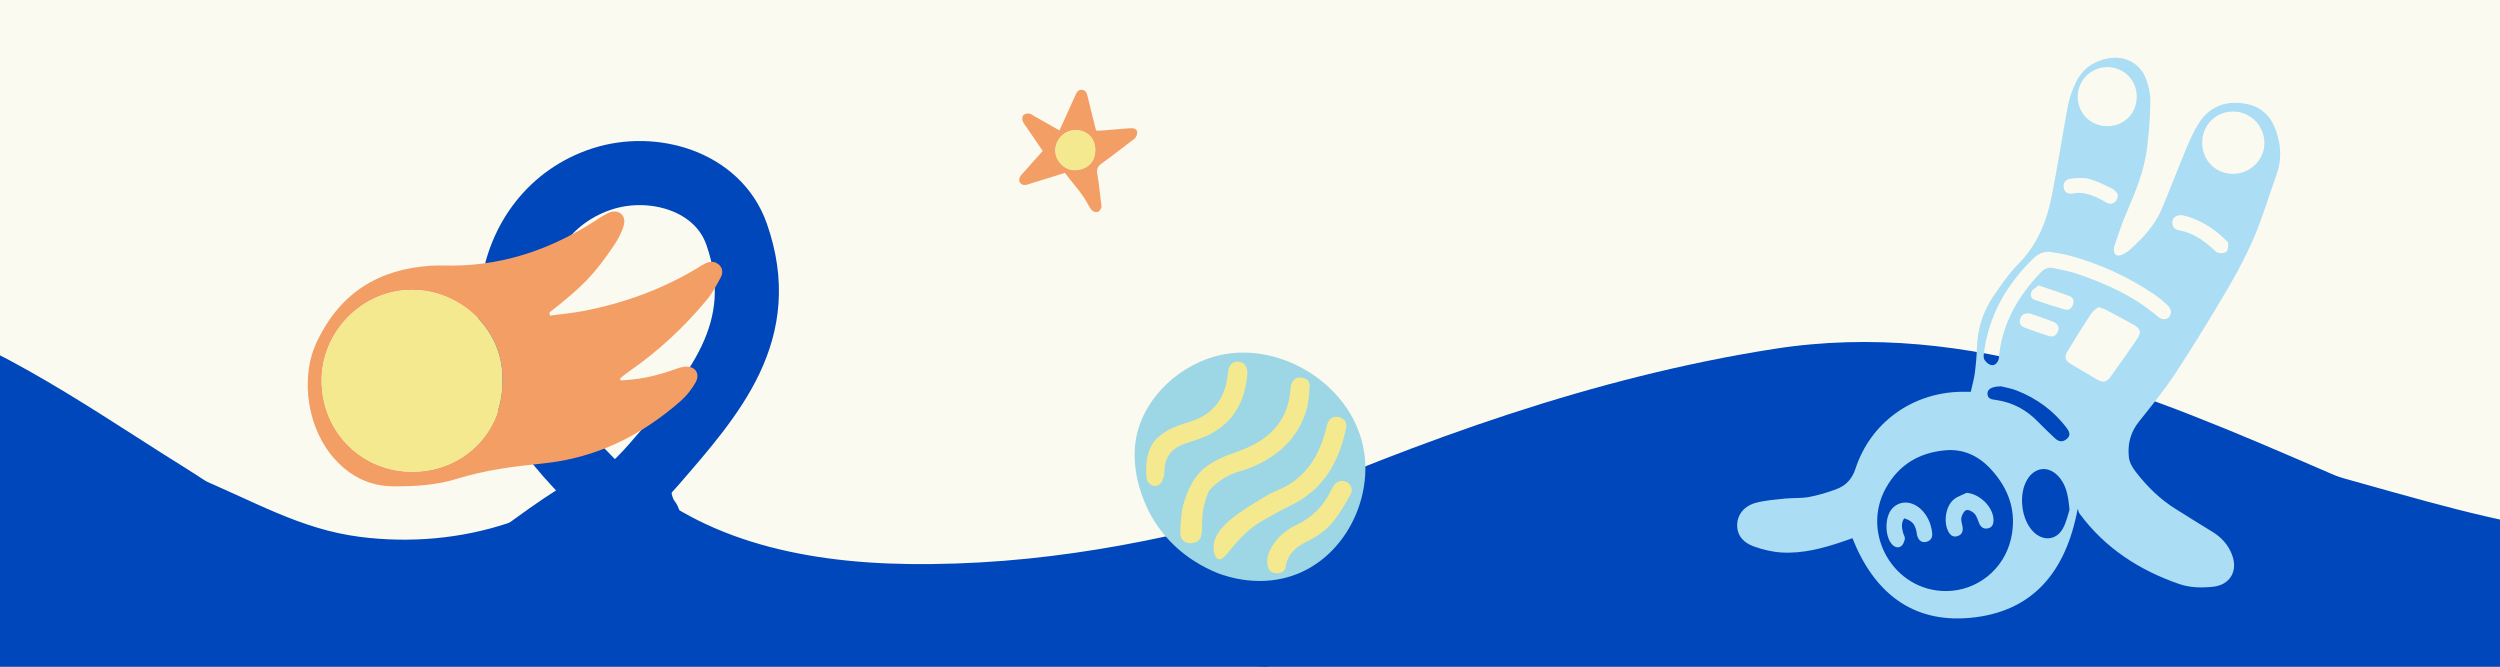 <svg xmlns="http://www.w3.org/2000/svg" fill="none" viewBox="0 0 390 104" height="104" width="390">
<rect x="0" y="0" width="390" height="104" fill="#808080" stroke="none"/>
<g clip-path="url(#clip0_4234_29104)">
<rect fill="#0047BB" transform="matrix(-1 0 0 -1 390 104)" height="104" width="390"></rect>
<path fill="#0047BB" d="M188.25 103.5L197.75 91L201.75 93.5L197.75 104L188.25 103.5Z"></path>
<path fill="#FBFAF1" d="M-85 56.815C-79.955 53.032 -74.554 49.665 -68.773 47.336C-55.672 42.058 -42.651 43.951 -31.565 45.563C-29.881 45.808 -28.241 46.047 -26.652 46.252C-9.408 48.486 7.058 59.041 21.338 68.194C23.891 69.831 26.375 71.423 28.78 72.915C31.382 74.528 33.817 76.21 36.037 77.755L36.603 78.149L36.605 78.15C38.648 79.572 40.481 80.849 42.326 82.026C46.267 84.542 49.836 86.319 53.794 87.097C61.532 88.616 73.966 85.712 77.236 83.224C107.386 60.281 103.352 75.809 105.228 78.15C108.683 82.459 100.453 92.697 138.35 93.466C157.756 93.86 176.002 88.514 195.343 80.103C221.898 68.556 248.607 58.841 276.745 54.432C307.476 49.618 335.581 61.765 362.306 73.316C366.802 75.259 371.258 77.185 375.682 79.011C387.431 83.86 398.516 87.417 409.546 87.246C418.075 87.113 428.298 83.581 437.675 79.432C444.611 76.364 450.683 71.983 457.98 66.72C458.717 66.189 459.466 65.649 460.229 65.1C469.901 58.149 481.868 53.988 491.198 51.42C517.445 44.196 547.569 46.922 572.965 62.213C580.547 66.778 587.848 71.849 595 77.125V-8.514H-85V56.815Z"></path>
<path stroke-linecap="round" stroke-width="10" stroke="#0047BB" d="M-90 74.97C-89.823 73.558 -85.916 72 -84.891 71.422C-78.155 67.619 -71.174 64.256 -63.679 62.278C-50.692 58.849 -37.924 60.759 -24.86 61.868C-6.439 63.432 10.921 71.832 27.826 78.701C37.404 82.592 45.05 87.362 55.515 88.709C72.53 90.899 90.573 85.628 101.953 72.514C111.462 61.555 120.212 51.642 114.908 36.528C111.987 28.205 101.859 25.37 94.015 27.885C86.052 30.437 80.944 37.275 79.92 45.445C78.197 59.196 83.99 66.792 93.422 76.199C106.135 88.877 123.995 92.751 141.639 92.986C162.501 93.263 181.891 89.484 201.852 83.796C228.269 76.269 254.449 70.051 281.863 67.236C315.518 63.781 345.574 74.474 377.52 83.114C389.566 86.372 401.804 89.019 414.332 88.891C424.356 88.789 435.732 86.13 445.351 83.341C453.982 80.839 461.442 77.14 469.527 73.332C477.976 69.353 488.903 66.799 498.083 65.144C522.853 60.676 551.143 62.429 574.627 71.695C584.341 75.527 593.657 79.956 603 84.615"></path>
<path fill="#ABDDF4" d="M324.118 79.388C322.28 89.198 317.132 95.495 307.302 96.387C298.242 97.211 292.296 92.346 288.979 83.955C288.465 84.138 287.986 84.313 287.506 84.475C284.419 85.523 281.27 86.374 277.987 86.192C276.5 86.111 274.987 85.746 273.582 85.239C272.095 84.705 270.967 83.651 271.001 81.861C271.028 80.28 272.088 78.915 273.96 78.422C275.413 78.044 276.946 77.936 278.453 77.78C279.703 77.652 280.98 77.753 282.209 77.53C283.635 77.267 285.047 76.834 286.412 76.334C287.918 75.78 288.898 74.807 289.459 73.105C291.83 65.869 298.384 61.221 305.998 61.119C306.41 61.119 306.829 61.119 307.444 61.119C307.66 60.133 307.937 59.187 308.065 58.234C308.241 56.883 308.362 55.525 308.403 54.167C308.498 51.262 309.356 48.587 310.977 46.202C312.18 44.432 313.423 42.641 314.916 41.121C317.801 38.189 319.253 34.595 320.044 30.71C321.003 25.994 321.692 21.231 322.591 16.502C322.834 15.231 323.3 13.975 323.861 12.813C324.854 10.759 326.577 9.543 328.827 9.11C331.428 8.61 333.847 9.833 334.779 12.306C335.198 13.407 335.475 14.644 335.455 15.819C335.421 18.218 335.245 20.63 334.955 23.008C334.502 26.676 333.097 30.068 331.631 33.433C330.948 35.007 330.448 36.669 329.874 38.29C329.807 38.486 329.773 38.702 329.773 38.905C329.773 39.723 330.232 40.081 330.982 39.756C331.455 39.554 331.921 39.27 332.3 38.925C334.286 37.121 336.137 35.182 337.205 32.669C338.569 29.446 339.806 26.163 341.157 22.933C341.677 21.684 342.258 20.434 342.974 19.285C344.582 16.704 347.008 15.711 349.974 16.13C352.197 16.441 353.886 17.616 354.784 19.718C355.852 22.21 356.048 24.758 355.102 27.366C353.94 30.561 352.994 33.838 351.663 36.959C350.46 39.79 348.994 42.533 347.433 45.188C344.832 49.607 342.157 53.985 339.34 58.268C337.617 60.89 335.624 63.329 333.664 65.788C332.333 67.457 331.874 69.342 332.11 71.368C332.205 72.145 332.671 72.95 333.164 73.591C334.934 75.882 336.975 77.909 339.461 79.435C341.333 80.591 343.177 81.787 345.062 82.915C346.508 83.786 347.582 84.948 348.19 86.523C349.17 89.063 347.9 91.259 345.211 91.536C343.441 91.718 341.643 91.691 339.927 91.097C333.698 88.935 328.367 85.489 324.408 80.118C324.26 79.915 324.219 79.631 324.131 79.388M303.606 92.205C308.376 92.184 312.599 88.88 313.707 84.077C314.679 79.874 313.396 76.206 310.504 73.112C308.626 71.098 306.261 69.997 303.478 70.247C299.417 70.605 296.255 72.463 294.215 76.105C290.215 83.246 295.445 92.245 303.606 92.205ZM319.787 39.283C318.753 39.229 317.943 39.601 317.22 40.304C313.031 44.371 310.268 49.175 309.497 55.025C309.45 55.383 309.396 55.822 309.558 56.093C309.774 56.451 310.166 56.829 310.551 56.931C311.112 57.086 311.551 56.694 311.754 56.154C311.842 55.917 311.835 55.64 311.862 55.383C312.443 50.269 314.896 46.107 318.395 42.459C318.963 41.871 319.598 41.648 320.375 41.824C321.598 42.101 322.848 42.303 324.03 42.709C328.557 44.263 332.894 46.195 336.576 49.357C337.252 49.938 337.975 49.924 338.394 49.431C338.813 48.945 338.758 48.202 338.137 47.614C337.455 46.972 336.718 46.364 335.941 45.844C331.867 43.107 327.449 41.108 322.706 39.837C321.753 39.581 320.76 39.466 319.787 39.283ZM327.381 47.898C327.023 48.195 326.537 48.445 326.273 48.843C325.01 50.762 323.787 52.708 322.598 54.681C321.929 55.795 322.104 56.235 323.287 56.931C324.55 57.667 325.807 58.417 327.064 59.16C328.077 59.761 328.597 59.68 329.313 58.687C330.692 56.782 332.043 54.856 333.367 52.911C334.103 51.83 333.962 51.296 332.813 50.641C331.401 49.843 329.969 49.093 328.536 48.337C328.219 48.168 327.861 48.073 327.381 47.898ZM348.352 27.122C351.048 27.129 353.305 24.879 353.25 22.244C353.196 19.528 351.001 17.373 348.305 17.4C345.636 17.427 343.555 19.528 343.542 22.21C343.528 24.994 345.609 27.116 348.352 27.122ZM333.333 15.015C333.306 12.468 331.286 10.468 328.746 10.468C326.205 10.468 324.084 12.549 324.125 15.157C324.165 17.711 326.172 19.684 328.732 19.684C331.381 19.684 333.36 17.677 333.333 15.015ZM322.841 79.557C322.652 77.28 322.327 75.53 320.99 74.179C319.483 72.659 317.49 72.889 316.328 74.686C314.821 77.01 315.281 81.097 317.26 83.009C318.753 84.448 320.746 84.293 321.78 82.496C322.361 81.483 322.591 80.273 322.841 79.557ZM312.227 60.261C311.822 60.288 311.666 60.288 311.511 60.309C310.572 60.41 310.024 60.809 310.045 61.417C310.078 62.275 310.741 62.302 311.382 62.396C313.95 62.768 316.119 63.916 317.916 65.788C318.787 66.686 319.693 67.551 320.611 68.403C321.24 68.977 321.841 68.97 322.422 68.47C322.956 68.004 322.969 67.538 322.449 66.835C320.402 64.085 317.733 62.14 314.558 60.903C313.74 60.586 312.855 60.444 312.227 60.282M340.319 33.561C339.495 33.561 338.927 33.953 338.88 34.574C338.819 35.311 339.164 35.77 339.9 35.926C339.954 35.939 340.002 35.946 340.056 35.953C342.028 36.331 343.623 37.398 345.089 38.702C345.4 38.979 345.704 39.358 346.075 39.452C346.467 39.547 347.069 39.5 347.325 39.25C347.589 38.993 347.609 38.425 347.609 37.993C347.609 37.79 347.339 37.561 347.15 37.385C345.44 35.703 343.481 34.439 341.17 33.75C340.873 33.662 340.562 33.608 340.319 33.561ZM330.367 30.304C330.205 30.122 329.962 29.656 329.59 29.473C328.374 28.879 327.151 28.244 325.854 27.899C324.935 27.656 323.881 27.771 322.908 27.906C322.145 28.014 321.827 28.629 321.936 29.277C322.044 29.926 322.55 30.345 323.334 30.19C325.057 29.845 326.516 30.46 327.962 31.244C328.28 31.419 328.59 31.649 328.928 31.75C329.685 31.966 330.442 31.318 330.374 30.304M318.024 44.519C317.652 44.824 317.166 45.06 316.95 45.445C316.673 45.931 316.814 46.567 317.389 46.769C318.956 47.33 320.551 47.837 322.152 48.289C322.713 48.445 323.172 48.1 323.381 47.553C323.598 46.992 323.442 46.425 322.902 46.215C321.348 45.614 319.76 45.121 318.024 44.526M316.693 48.918C315.875 48.81 315.382 49.053 315.166 49.674C314.943 50.309 315.173 50.85 315.787 51.087C317.051 51.573 318.335 52.005 319.625 52.424C320.26 52.627 320.753 52.357 321.024 51.755C321.294 51.154 321.071 50.499 320.368 50.222C319.112 49.715 317.821 49.31 316.693 48.918Z"></path>
<path fill="#ABDDF4" d="M297.053 80.855C296.539 81.625 296.694 82.341 296.863 83.05C296.944 83.402 297.208 83.766 297.154 84.091C297.08 84.503 296.87 85.01 296.546 85.226C296.086 85.537 295.546 85.361 295.147 84.915C293.999 83.624 294.006 80.625 295.174 79.341C295.992 78.443 297.161 78.166 298.316 78.591C300.154 79.274 301.329 81.402 301.424 83.307C301.458 83.956 301.093 84.415 300.444 84.543C299.775 84.678 299.343 84.3 299.127 83.699C299.005 83.361 299.005 82.976 298.904 82.631C298.6 81.625 298.208 81.24 297.053 80.855Z"></path>
<path fill="#ABDDF4" d="M306.802 76.882C308.93 77.057 311.058 79.226 310.99 81.246C310.97 81.827 310.747 82.273 310.159 82.415C309.518 82.57 309.045 82.3 308.774 81.692C308.538 81.172 308.403 80.564 308.045 80.159C307.747 79.821 307.112 79.476 306.754 79.578C306.403 79.679 306.065 80.307 305.977 80.753C305.883 81.233 306.106 81.766 306.173 82.28C306.254 82.928 306.018 83.428 305.383 83.631C304.741 83.834 304.288 83.557 303.971 82.976C303.153 81.49 303.484 79.003 304.788 77.915C305.356 77.442 306.126 77.22 306.802 76.875"></path>
<path fill="#9DD6E4" d="M212.833 70.689C211.348 60.304 200.038 53.255 190.399 55.378C184.327 56.716 178.556 61.769 177.278 68.126C176.146 73.745 178.802 79.004 179.375 80.089C179.687 80.681 180.38 81.906 181.525 83.298C184.381 86.779 187.809 88.543 189.992 89.422C191.623 90.035 196.809 91.739 202.335 89.549C209.757 86.606 213.904 78.178 212.833 70.689Z"></path>
<path fill="#F4E98E" d="M180.493 68.373C181.192 67.687 182.257 67.074 182.404 67.001C183.402 66.529 184.447 66.136 185.499 65.823C189.174 64.751 191.084 62.261 191.517 58.533C191.537 58.387 191.544 58.234 191.564 58.081C191.724 56.889 192.309 56.31 193.248 56.417C194.16 56.523 194.673 57.242 194.573 58.434C194.213 62.701 192.363 66.029 188.388 67.927C187.303 68.439 186.138 68.785 184.993 69.165C182.717 69.924 181.718 71.228 181.652 73.598C181.638 74.038 181.558 74.404 181.412 74.69C181.312 75.282 180.846 75.735 180.307 75.795C179.654 75.875 178.989 75.376 178.876 74.63C178.782 73.851 178.443 70.37 180.487 68.366"></path>
<path fill="#F4E98E" d="M185.825 84.749C184.94 84.769 184.181 84.289 184.128 83.291C184.061 82.019 184.308 80.735 184.421 79.45C184.814 77.712 185.832 74.391 188.355 72.666C189.014 72.214 190.186 71.501 191.311 71.082C192.349 70.696 193.401 70.343 194.413 69.91C198.487 68.166 201.003 65.244 201.323 60.677C201.343 60.377 201.383 60.071 201.503 59.798C201.796 59.126 202.341 58.793 203.074 58.9C203.786 59.013 204.359 59.426 204.312 60.184C204.239 61.429 204.172 62.714 203.826 63.899C202.661 67.907 199.965 70.643 196.27 72.44C195.458 72.833 194.613 73.179 193.741 73.419C191.63 73.991 189.933 75.036 188.615 76.547C188.009 77.885 187.769 79.024 187.656 79.836C187.363 82.053 187.823 83.71 186.851 84.409C186.418 84.722 185.852 84.742 185.819 84.742"></path>
<path fill="#F4E98E" d="M190.039 87.232C189.354 86.986 189.32 85.508 189.32 85.408C189.274 82.319 193.408 79.836 197.155 77.579C197.735 77.233 198.32 76.94 198.32 76.94C198.607 76.794 198.946 76.634 199.446 76.421C203.44 74.73 205.563 71.521 206.708 67.514C206.848 67.028 206.921 66.529 207.088 66.056C207.387 65.231 208.073 64.871 208.872 65.064C209.677 65.257 210.177 65.896 209.997 66.755C209.038 71.335 207.101 75.336 202.994 77.939C201.935 78.611 200.777 79.117 199.672 79.716C198.001 80.621 197.169 81.081 196.643 81.407C192.482 83.97 191.198 87.645 190.046 87.232"></path>
<path fill="#F4E98E" d="M210.676 77.16C209.904 78.565 209.085 79.963 208.106 81.221C206.988 82.665 205.463 83.704 203.826 84.509C202.161 85.328 200.897 86.4 200.577 88.37C200.437 89.222 199.692 89.562 198.84 89.396C198.021 89.236 197.648 88.637 197.688 87.345C197.761 86.46 198.194 85.515 198.833 84.642C199.752 83.391 200.95 82.486 202.335 81.833C204.771 80.688 206.495 78.871 207.66 76.481C207.773 76.255 207.88 76.022 208.02 75.815C208.539 75.037 209.351 74.803 210.103 75.21C210.782 75.576 211.115 76.355 210.676 77.147"></path>
<path fill="#F39E65" d="M85.786 49.239C87.596 48.989 89.426 48.829 91.216 48.479C97.486 47.239 103.426 45.079 108.906 41.749C109.256 41.539 109.606 41.299 109.976 41.119C110.706 40.749 111.446 40.709 112.106 41.249C112.816 41.829 112.786 42.639 112.416 43.319C111.766 44.529 111.106 45.769 110.236 46.809C106.726 51.009 102.766 54.739 98.246 57.859C97.736 58.209 97.256 58.599 96.776 58.989C96.746 59.009 96.776 59.119 96.796 59.339C99.476 59.249 102.056 58.719 104.586 57.849C105.306 57.609 106.016 57.299 106.756 57.209C108.396 57.019 109.306 58.249 108.506 59.669C107.906 60.729 107.106 61.749 106.196 62.549C100.026 67.969 92.956 71.469 84.706 72.299C80.176 72.749 75.676 73.329 71.296 74.689C68.116 75.679 64.816 75.879 61.476 75.869C57.766 75.859 54.796 74.409 52.336 71.749C48.046 67.129 46.636 59.099 49.486 53.189C53.116 45.649 59.126 41.939 67.326 41.449C67.946 41.409 68.566 41.399 69.186 41.419C77.666 41.669 85.356 39.189 92.466 34.689C93.286 34.169 94.076 33.599 94.946 33.209C96.416 32.549 97.716 33.529 97.326 35.069C97.046 36.169 96.466 37.249 95.826 38.209C92.696 42.859 90.906 44.679 85.716 48.749C85.736 48.909 85.756 49.069 85.776 49.219M78.366 59.249C78.616 51.669 72.036 45.219 64.236 45.229C56.446 45.239 50.126 51.809 50.176 59.439C50.226 67.549 56.636 73.759 64.626 73.589C72.516 73.419 78.606 67.219 78.366 59.249Z"></path>
<path fill="#F4E98E" d="M78.366 59.249C78.606 67.219 72.516 73.419 64.626 73.589C56.636 73.759 50.226 67.549 50.176 59.439C50.126 51.809 56.446 45.239 64.236 45.229C72.036 45.219 78.616 51.669 78.366 59.249Z"></path>
<path fill="#F39E65" d="M165.279 20.349C166.035 18.674 166.747 17.102 167.46 15.53C167.596 15.225 167.726 14.921 167.868 14.621C168.058 14.225 168.347 13.953 168.814 14.007C169.277 14.061 169.505 14.388 169.614 14.812C169.815 15.633 170.011 16.46 170.212 17.281C170.468 18.309 170.723 19.337 170.984 20.365C171.333 20.365 171.583 20.381 171.833 20.365C173.193 20.256 174.547 20.137 175.907 20.028C176.13 20.012 176.347 20.001 176.57 20.001C176.978 20.001 177.343 20.18 177.397 20.583C177.435 20.865 177.304 21.213 177.141 21.464C176.989 21.698 176.701 21.85 176.467 22.029C174.944 23.188 173.432 24.373 171.876 25.488C171.262 25.929 171.044 26.364 171.18 27.142C171.452 28.665 171.588 30.209 171.778 31.743C171.806 31.961 171.876 32.211 171.8 32.396C171.702 32.646 171.523 32.989 171.305 33.049C171.039 33.125 170.609 33.059 170.413 32.88C170.098 32.592 169.891 32.178 169.679 31.787C168.733 30.014 167.324 28.599 166.133 26.973C164.327 27.534 162.608 28.067 160.89 28.594C160.574 28.692 160.259 28.828 159.933 28.855C159.209 28.915 158.774 28.235 159.122 27.593C159.258 27.338 159.476 27.126 159.671 26.903C160.645 25.804 161.629 24.705 162.663 23.547C161.793 22.269 160.944 21.029 160.101 19.788C159.894 19.484 159.628 19.19 159.53 18.853C159.448 18.581 159.47 18.151 159.639 17.961C159.813 17.765 160.221 17.689 160.514 17.711C160.786 17.733 161.048 17.945 161.303 18.091C162.587 18.815 163.865 19.544 165.29 20.354M170.859 23.411C170.859 21.562 169.587 20.294 167.737 20.305C166.073 20.316 164.675 21.736 164.637 23.4C164.599 25.244 166.242 26.614 167.759 26.544C169.608 26.457 170.859 25.271 170.854 23.416"></path>
<path fill="#F4E98E" d="M170.859 23.411C170.859 25.271 169.614 26.451 167.765 26.538C166.247 26.609 164.599 25.244 164.643 23.395C164.681 21.73 166.079 20.311 167.743 20.3C169.592 20.289 170.865 21.556 170.865 23.405"></path>
</g>
<defs>
<clipPath id="clip0_4234_29104">
<rect transform="matrix(-1 0 0 -1 390 104)" fill="white" height="104" width="390"></rect>
</clipPath>
</defs>
</svg>
